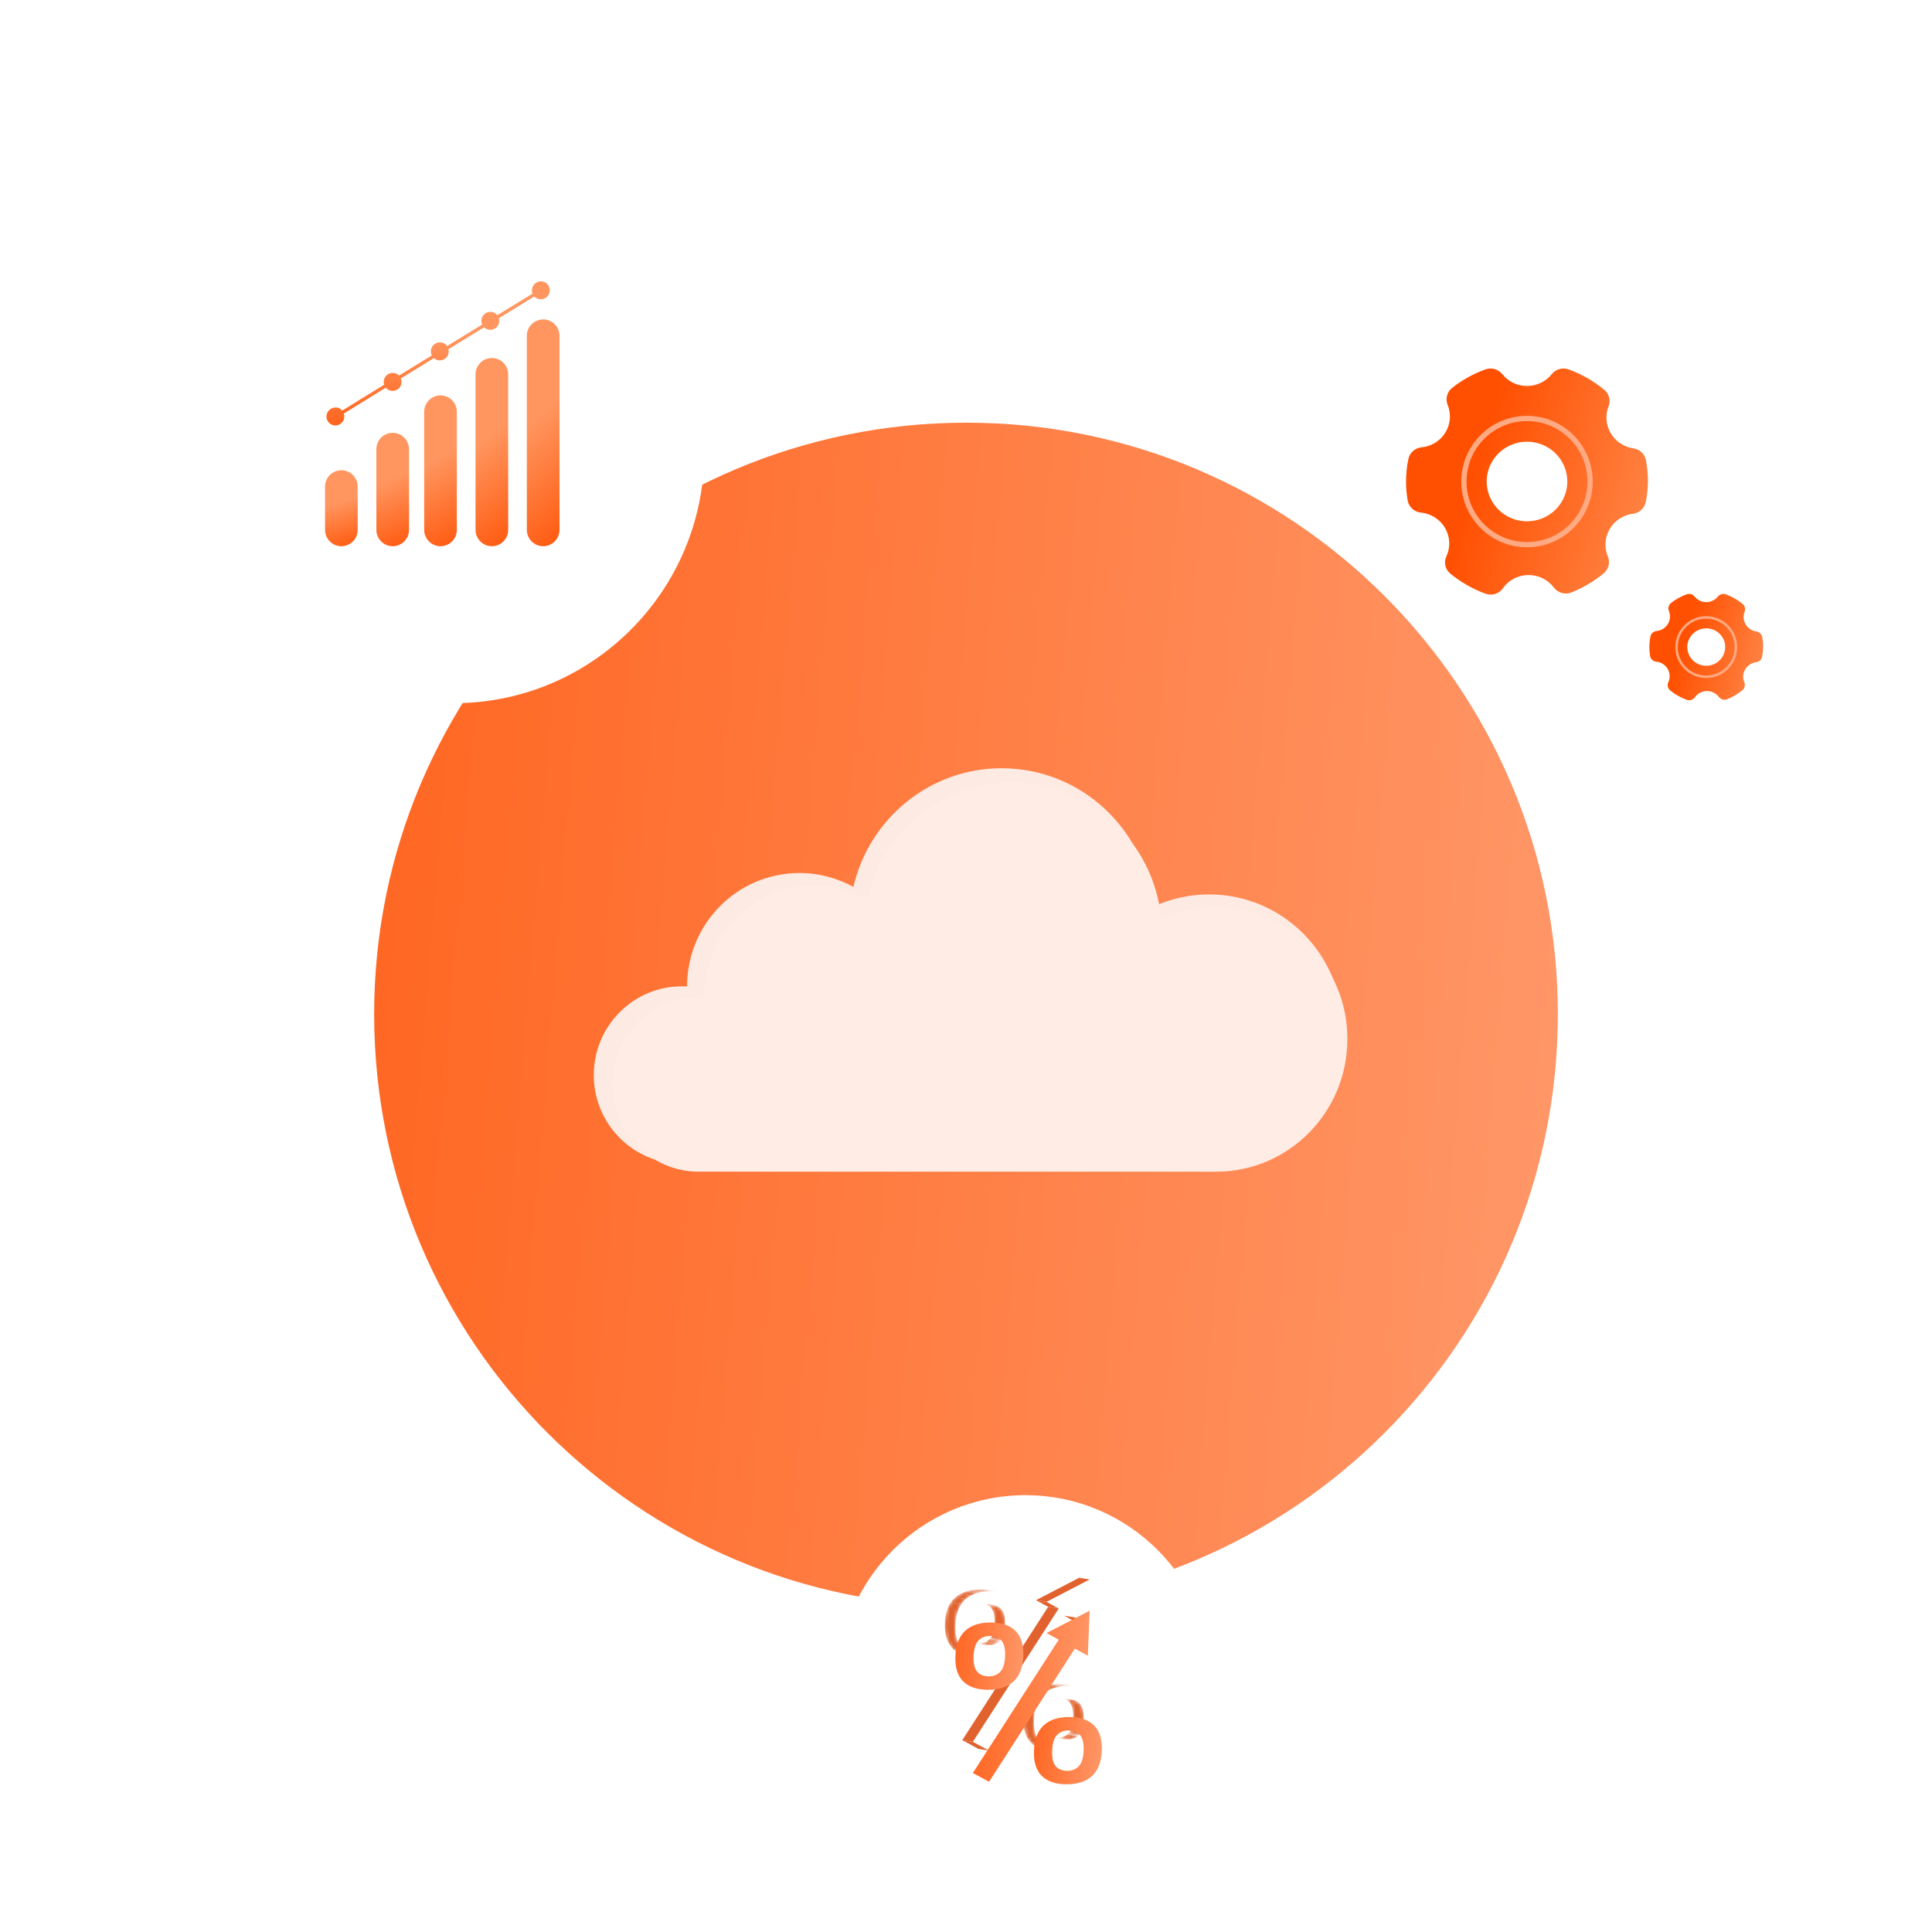 <svg width="540" height="540" viewBox="0 0 540 540" fill="none" xmlns="http://www.w3.org/2000/svg">
<g filter="url(#filter0_d_7002_1792)">
<path fill-rule="evenodd" clip-rule="evenodd" d="M270.123 83C373.38 83 457 166.634 457 269.877C457 373.119 373.363 457 270.123 457C166.867 457 83 373.119 83 269.877C83 166.617 166.883 83 270.123 83Z" fill="white"/>
</g>
<g filter="url(#filter1_d_7002_1792)">
<path fill-rule="evenodd" clip-rule="evenodd" d="M270.123 104.583C361.351 104.583 435.425 178.643 435.425 269.877C435.425 361.357 361.368 435.417 270.123 435.417C178.648 435.417 104.574 361.357 104.574 269.877C104.591 178.643 178.648 104.583 270.123 104.583Z" fill="url(#paint0_linear_7002_1792)"/>
</g>
<path d="M337.939 249.988C332.366 249.988 327.031 251.243 322.288 253.454C320.213 231.701 302.073 214.729 279.961 214.729C259.805 214.729 242.909 228.892 238.522 247.897C234.076 245.446 228.919 244.012 223.465 244.012C206.095 244.012 192.045 258.175 192.045 275.686H190.563C176.987 275.686 165.961 286.801 165.961 300.486C165.961 314.172 176.987 325.287 190.563 325.287H337.939C358.569 325.287 375.286 308.435 375.286 287.638C375.286 266.841 358.569 249.988 337.939 249.988Z" fill="#FDEBE3"/>
<g filter="url(#filter2_d_7002_1792)">
<path d="M339.914 251.188C334.403 251.188 329.247 252.387 324.566 254.606C322.551 233.203 304.714 216.477 283.025 216.477C263.233 216.477 246.699 230.386 242.373 249.09C237.988 246.692 232.951 245.313 227.618 245.313C210.61 245.313 196.803 259.282 196.803 276.488H195.322C181.988 276.488 171.203 287.399 171.203 300.887C171.203 314.376 181.988 325.287 195.322 325.287H339.914C360.181 325.287 376.595 308.681 376.595 288.178C376.595 267.675 360.181 251.188 339.914 251.188Z" fill="#FFEDE5"/>
</g>
<g filter="url(#filter3_d_7002_1792)">
<path d="M126.847 190C165.422 190 196.763 158.66 196.847 120C196.932 81.34 165.73 50 127.155 50C88.58 50 57.24 81.34 57.155 120C57.07 158.66 88.272 190 126.847 190Z" fill="white"/>
</g>
<path d="M90.85 136.004C90.85 133.477 92.893 131.429 95.414 131.429C97.934 131.429 99.978 133.477 99.978 136.004V148.093C99.978 150.619 97.934 152.667 95.414 152.667C92.893 152.667 90.85 150.619 90.85 148.093V136.004Z" fill="url(#paint1_linear_7002_1792)"/>
<path d="M105.195 125.548C105.195 123.022 107.239 120.974 109.759 120.974C112.28 120.974 114.324 123.022 114.324 125.548V148.093C114.324 150.619 112.28 152.667 109.759 152.667C107.239 152.667 105.195 150.619 105.195 148.093V125.548Z" fill="url(#paint2_linear_7002_1792)"/>
<path d="M118.561 115.093C118.561 112.567 120.604 110.519 123.125 110.519C125.645 110.519 127.689 112.567 127.689 115.093V148.093C127.689 150.619 125.645 152.667 123.125 152.667C120.604 152.667 118.561 150.619 118.561 148.093V115.093Z" fill="url(#paint3_linear_7002_1792)"/>
<path d="M132.91 104.637C132.91 102.111 134.954 100.063 137.474 100.063C139.995 100.063 142.039 102.111 142.039 104.637V148.093C142.039 150.619 139.995 152.667 137.474 152.667C134.954 152.667 132.91 150.619 132.91 148.093V104.637Z" fill="url(#paint4_linear_7002_1792)"/>
<path d="M147.254 93.855C147.254 91.329 149.297 89.281 151.818 89.281C154.339 89.281 156.382 91.329 156.382 93.855V148.093C156.382 150.619 154.339 152.667 151.818 152.667C149.297 152.667 147.254 150.619 147.254 148.093V93.855Z" fill="url(#paint5_linear_7002_1792)"/>
<path d="M151.17 83.656C152.507 83.656 153.666 82.579 153.666 81.143C153.666 79.706 152.596 78.629 151.17 78.629C149.832 78.629 148.673 79.706 148.673 81.143C148.673 81.466 148.735 81.779 148.848 82.068L148.794 82.101C147.23 83.06 144.994 84.431 142.31 86.076L139.019 88.094C138.571 87.518 137.868 87.161 137.048 87.161C135.71 87.161 134.551 88.239 134.551 89.675C134.551 90.036 134.628 90.385 134.769 90.701C131.672 92.601 128.341 94.644 124.965 96.717C124.521 96.088 123.788 95.694 122.926 95.694C121.589 95.694 120.429 96.771 120.429 98.208C120.429 98.609 120.525 98.995 120.696 99.338C117.568 101.259 114.468 103.163 111.544 104.961C111.097 104.502 110.467 104.226 109.745 104.226C108.408 104.226 107.249 105.304 107.249 106.74C107.249 107.012 107.293 107.277 107.374 107.526C105.763 108.517 104.241 109.455 102.837 110.32C100.131 111.988 97.867 113.387 96.268 114.38C96.05 114.515 95.845 114.643 95.653 114.763C95.188 114.195 94.492 113.848 93.74 113.899C92.403 113.899 91.244 115.065 91.244 116.41C91.244 117.755 92.314 118.921 93.74 118.921C95.078 118.921 96.237 117.845 96.237 116.41C96.237 116.125 96.191 115.85 96.107 115.594C96.311 115.467 96.529 115.331 96.762 115.187C98.36 114.195 100.623 112.796 103.329 111.128C104.722 110.269 106.233 109.339 107.831 108.356C108.281 108.899 108.959 109.254 109.745 109.254C111.083 109.254 112.242 108.177 112.242 106.74C112.242 106.387 112.177 106.055 112.058 105.756C115.001 103.946 118.123 102.028 121.272 100.094C121.706 100.482 122.279 100.722 122.926 100.722C124.263 100.722 125.422 99.644 125.422 98.208C125.422 97.993 125.398 97.786 125.353 97.589C128.782 95.484 132.166 93.408 135.308 91.481C135.75 91.915 136.357 92.189 137.048 92.189C138.385 92.189 139.544 91.112 139.544 89.675C139.544 89.418 139.51 89.173 139.445 88.943L142.799 86.886C145.483 85.24 147.719 83.87 149.284 82.911L149.353 82.869C149.8 83.349 150.438 83.656 151.17 83.656Z" fill="url(#paint6_linear_7002_1792)"/>
<g filter="url(#filter4_d_7002_1792)">
<path d="M286.385 518C315.317 518 338.822 494.495 338.885 465.5C338.949 436.505 315.547 413 286.615 413C257.684 413 234.179 436.505 234.115 465.5C234.052 494.495 257.454 518 286.385 518Z" fill="white"/>
</g>
<mask id="mask0_7002_1792" style="mask-type:luminance" maskUnits="userSpaceOnUse" x="294" y="484" width="8" height="3">
<path d="M297.406 486.175L294.451 485.71C294.719 485.751 295 485.773 295.294 485.775C296.649 485.779 297.74 485.354 298.563 484.501L301.517 484.966C300.694 485.818 299.603 486.244 298.249 486.239C297.955 486.237 297.674 486.216 297.406 486.175Z" fill="white"/>
</mask>
<g mask="url(#mask0_7002_1792)">
<path d="M297.406 486.175L294.451 485.71C294.488 485.717 294.526 485.721 294.563 485.728L297.518 486.192C297.481 486.185 297.443 486.179 297.406 486.175Z" fill="#7F0922"/>
<path d="M297.517 486.19L294.562 485.725C294.795 485.756 295.039 485.773 295.293 485.773C295.495 485.773 295.691 485.764 295.882 485.747L298.837 486.211C298.646 486.229 298.45 486.239 298.248 486.237C297.996 486.237 297.752 486.22 297.517 486.19Z" fill="#E1632D"/>
<path d="M298.836 486.211L295.881 485.747C296.485 485.689 297.029 485.536 297.514 485.285L300.469 485.749C299.984 486 299.439 486.153 298.836 486.211Z" fill="#E1632D"/>
<path d="M300.47 485.749L297.516 485.285C297.801 485.138 298.064 484.959 298.308 484.745L301.263 485.21C301.019 485.421 300.756 485.602 300.47 485.749Z" fill="#E1632D"/>
<path d="M301.263 485.21L298.309 484.745C298.396 484.668 298.482 484.588 298.565 484.501L301.52 484.966C301.437 485.05 301.353 485.132 301.263 485.21Z" fill="#E1632D"/>
</g>
<mask id="mask1_7002_1792" style="mask-type:luminance" maskUnits="userSpaceOnUse" x="296" y="474" width="7" height="11">
<path d="M296.6 474.553L299.554 475.017C300.511 475.166 301.284 475.579 301.875 476.25C302.632 477.109 302.966 478.562 302.882 480.611C302.799 482.658 302.344 484.111 301.519 484.966L298.564 484.501C299.392 483.646 299.844 482.194 299.928 480.147C300.011 478.098 299.677 476.643 298.92 475.786C298.329 475.115 297.557 474.702 296.6 474.553Z" fill="white"/>
</mask>
<g mask="url(#mask1_7002_1792)">
<path d="M301.519 484.966L298.564 484.501C298.694 484.367 298.813 484.221 298.924 484.059L301.879 484.523C301.767 484.683 301.649 484.832 301.519 484.966Z" fill="#E1632D"/>
<path d="M301.879 484.521L298.924 484.057C299.524 483.178 299.857 481.874 299.928 480.145C300.011 478.096 299.677 476.641 298.92 475.784C298.332 475.112 297.557 474.7 296.6 474.551L299.554 475.015C300.511 475.164 301.284 475.577 301.875 476.248C302.632 477.107 302.966 478.56 302.882 480.609C302.812 482.338 302.478 483.642 301.879 484.521Z" fill="#E1632D"/>
</g>
<path d="M304.05 454.061L301.095 453.599L297.469 451.604L300.426 452.069L304.05 454.061Z" fill="#E0632F"/>
<mask id="mask2_7002_1792" style="mask-type:luminance" maskUnits="userSpaceOnUse" x="286" y="470" width="16" height="20">
<path d="M295.836 489.829L292.881 489.365C290.905 489.057 289.34 488.32 288.185 487.159C286.625 485.585 285.907 483.232 286.036 480.097C286.164 476.963 287.072 474.614 288.761 473.053C290.451 471.492 292.83 470.717 295.899 470.728C296.703 470.73 297.453 470.786 298.154 470.896L301.108 471.36C300.408 471.25 299.657 471.194 298.854 471.192C295.785 471.181 293.403 471.956 291.715 473.517C290.025 475.078 289.118 477.427 288.991 480.561C288.864 483.696 289.579 486.049 291.14 487.623C292.295 488.785 293.86 489.521 295.836 489.829Z" fill="white"/>
</mask>
<g mask="url(#mask2_7002_1792)">
<path d="M295.836 489.829L292.881 489.365C290.905 489.057 289.34 488.32 288.185 487.159C286.625 485.585 285.907 483.232 286.036 480.097C286.133 477.705 286.686 475.771 287.691 474.294L290.646 474.758C289.639 476.235 289.088 478.169 288.991 480.561C288.864 483.696 289.579 486.049 291.14 487.623C292.295 488.785 293.86 489.521 295.836 489.829Z" fill="#E1632D"/>
<path d="M290.648 474.758L287.693 474.294C288.005 473.837 288.363 473.422 288.762 473.053C288.813 473.005 288.866 472.96 288.918 472.913L291.873 473.377C291.82 473.422 291.77 473.469 291.717 473.517C291.315 473.886 290.96 474.301 290.648 474.758Z" fill="#E1632D"/>
<path d="M291.871 473.377L288.916 472.913C289.386 472.502 289.906 472.148 290.477 471.855L293.431 472.319C292.861 472.612 292.34 472.966 291.871 473.377Z" fill="#E1632D"/>
<path d="M293.435 472.319L290.48 471.855C291.576 471.289 292.858 470.937 294.326 470.797L297.281 471.261C295.813 471.399 294.528 471.753 293.435 472.319Z" fill="#E1632D"/>
<path d="M297.279 471.261L294.324 470.797C294.829 470.749 295.354 470.726 295.903 470.728C296.596 470.73 297.253 470.773 297.869 470.855L300.824 471.319C300.207 471.237 299.551 471.194 298.857 471.192C298.311 471.19 297.784 471.211 297.279 471.261Z" fill="#E1632D"/>
<path d="M300.826 471.317L297.871 470.853C297.968 470.866 298.062 470.879 298.159 470.894L301.113 471.358C301.017 471.345 300.922 471.33 300.826 471.317Z" fill="#E1632D"/>
</g>
<g filter="url(#filter5_d_7002_1792)">
<path d="M305.812 473.567C307.373 475.14 308.09 477.494 307.963 480.628C307.836 483.763 306.925 486.112 305.237 487.673C303.546 489.234 301.167 490.009 298.098 489.998C295.029 489.987 292.711 489.195 291.15 487.621C289.589 486.047 288.872 483.694 289.001 480.559C289.128 477.425 290.037 475.076 291.725 473.515C293.416 471.954 295.795 471.179 298.864 471.19C301.935 471.203 304.251 471.993 305.812 473.567ZM301.52 484.966C302.348 484.111 302.8 482.658 302.883 480.611C302.967 478.562 302.633 477.107 301.876 476.25C301.123 475.391 300.067 474.957 298.71 474.953C297.356 474.948 296.267 475.374 295.442 476.226C294.616 477.079 294.162 478.53 294.079 480.579C293.995 482.625 294.331 484.08 295.086 484.942C295.844 485.801 296.897 486.233 298.252 486.237C299.606 486.244 300.697 485.818 301.52 484.966Z" fill="url(#paint7_linear_7002_1792)"/>
</g>
<path d="M292.515 447.721L289.561 447.256L301.605 441L304.56 441.464L292.515 447.721Z" fill="#E1622E"/>
<path d="M295.911 449.586L292.954 449.122L289.561 447.256L292.515 447.721L295.911 449.586Z" fill="#E0632F"/>
<path d="M276.449 489.296L273.494 488.832L268.961 486.384L271.916 486.848L276.449 489.296Z" fill="#E0632F"/>
<g filter="url(#filter6_d_7002_1792)">
<path d="M304.565 441.464L304.051 454.061L300.427 452.069L276.449 489.296L271.916 486.848L295.916 449.586L292.52 447.721L304.565 441.464Z" fill="url(#paint8_linear_7002_1792)"/>
</g>
<path d="M271.916 486.848L268.961 486.384L292.959 449.122L295.916 449.586L271.916 486.848Z" fill="#E1622E"/>
<mask id="mask3_7002_1792" style="mask-type:luminance" maskUnits="userSpaceOnUse" x="272" y="458" width="8" height="2">
<path d="M275.447 459.758L272.492 459.294C272.76 459.335 273.041 459.357 273.337 459.359C274.692 459.363 275.783 458.938 276.606 458.085L279.561 458.55C278.735 459.402 277.644 459.828 276.292 459.823C275.996 459.821 275.715 459.8 275.447 459.758Z" fill="white"/>
</mask>
<g mask="url(#mask3_7002_1792)">
<path d="M275.447 459.758L272.492 459.294C272.53 459.301 272.567 459.305 272.604 459.312L275.559 459.776C275.522 459.769 275.484 459.763 275.447 459.758Z" fill="#7F0922"/>
<path d="M275.558 459.774L272.604 459.309C272.836 459.34 273.082 459.357 273.337 459.357C273.539 459.357 273.734 459.348 273.923 459.331L276.878 459.795C276.689 459.812 276.493 459.823 276.291 459.821C276.037 459.821 275.793 459.806 275.558 459.774Z" fill="#E4622B"/>
<path d="M276.877 459.795L273.922 459.331C274.526 459.273 275.07 459.117 275.555 458.867L278.51 459.331C278.025 459.584 277.48 459.737 276.877 459.795Z" fill="#E4622B"/>
<path d="M278.511 459.333L275.557 458.869C275.842 458.722 276.108 458.541 276.351 458.327L279.306 458.791C279.062 459.005 278.799 459.184 278.511 459.333Z" fill="#E4622B"/>
<path d="M279.308 458.791L276.354 458.327C276.441 458.252 276.525 458.17 276.608 458.085L279.563 458.55C279.479 458.634 279.396 458.714 279.308 458.791Z" fill="#E4622B"/>
</g>
<mask id="mask4_7002_1792" style="mask-type:luminance" maskUnits="userSpaceOnUse" x="274" y="448" width="7" height="11">
<path d="M274.65 448.139L277.605 448.604C278.56 448.753 279.335 449.163 279.923 449.834C280.678 450.693 281.014 452.148 280.931 454.195C280.847 456.244 280.393 457.695 279.568 458.55L276.613 458.085C277.438 457.23 277.893 455.78 277.976 453.731C278.06 451.684 277.724 450.229 276.968 449.37C276.378 448.699 275.605 448.288 274.65 448.139Z" fill="white"/>
</mask>
<g mask="url(#mask4_7002_1792)">
<path d="M279.568 458.55L276.613 458.085C276.743 457.952 276.861 457.805 276.971 457.643L279.926 458.107C279.816 458.269 279.698 458.416 279.568 458.55Z" fill="#E4622B"/>
<path d="M279.927 458.107L276.973 457.643C277.572 456.764 277.908 455.46 277.978 453.731C278.061 451.684 277.726 450.229 276.97 449.37C276.38 448.699 275.607 448.288 274.652 448.139L277.607 448.604C278.562 448.753 279.337 449.163 279.925 449.834C280.68 450.693 281.016 452.148 280.933 454.195C280.86 455.924 280.527 457.228 279.927 458.107Z" fill="#E4622B"/>
</g>
<mask id="mask5_7002_1792" style="mask-type:luminance" maskUnits="userSpaceOnUse" x="264" y="444" width="16" height="20">
<path d="M273.891 463.416L270.936 462.951C268.958 462.641 267.393 461.904 266.24 460.743C264.677 459.171 263.96 456.816 264.089 453.681C264.216 450.547 265.127 448.198 266.815 446.637C268.506 445.076 270.885 444.301 273.954 444.312C274.755 444.314 275.506 444.37 276.206 444.48L279.161 444.944C278.463 444.834 277.712 444.778 276.909 444.776C273.838 444.765 271.458 445.54 269.77 447.101C268.08 448.662 267.171 451.013 267.044 454.145C266.916 457.28 267.634 459.635 269.195 461.207C270.35 462.369 271.915 463.107 273.891 463.416Z" fill="white"/>
</mask>
<g mask="url(#mask5_7002_1792)">
<path d="M273.891 463.416L270.936 462.951C268.958 462.641 267.393 461.904 266.24 460.743C264.677 459.171 263.96 456.816 264.089 453.681C264.186 451.289 264.739 449.355 265.746 447.88L268.701 448.344C267.694 449.821 267.14 451.756 267.044 454.145C266.916 457.28 267.634 459.635 269.195 461.207C270.35 462.369 271.915 463.107 273.891 463.416Z" fill="#E1622D"/>
<path d="M268.701 448.342L265.746 447.88C266.058 447.423 266.416 447.008 266.815 446.637C266.866 446.589 266.916 446.544 266.969 446.499L269.924 446.963C269.871 447.008 269.82 447.054 269.77 447.101C269.37 447.47 269.013 447.885 268.701 448.342Z" fill="#E1622D"/>
<path d="M269.923 446.963L266.969 446.499C267.439 446.089 267.959 445.734 268.532 445.439L271.486 445.903C270.916 446.199 270.393 446.551 269.923 446.963Z" fill="#E1622D"/>
<path d="M271.488 445.903L268.533 445.439C269.629 444.873 270.911 444.519 272.379 444.381L275.334 444.845C273.865 444.983 272.583 445.337 271.488 445.903Z" fill="#E1622D"/>
<path d="M275.334 444.845L272.379 444.381C272.882 444.333 273.408 444.31 273.955 444.312C274.649 444.314 275.303 444.357 275.92 444.439L278.874 444.903C278.258 444.821 277.603 444.778 276.91 444.776C276.363 444.774 275.839 444.795 275.334 444.845Z" fill="#E1622D"/>
<path d="M278.877 444.901L275.922 444.437C276.018 444.45 276.113 444.463 276.207 444.478L279.162 444.942C279.068 444.929 278.973 444.914 278.877 444.901Z" fill="#7F0922"/>
</g>
<g filter="url(#filter7_d_7002_1792)">
<path d="M283.859 447.151C285.42 448.725 286.137 451.08 286.008 454.212C285.881 457.347 284.972 459.696 283.284 461.257C281.593 462.818 279.214 463.595 276.143 463.584C273.072 463.573 270.756 462.781 269.195 461.207C267.634 459.635 266.916 457.28 267.044 454.145C267.171 451.011 268.082 448.662 269.77 447.101C271.46 445.54 273.84 444.765 276.909 444.776C279.982 444.787 282.296 445.579 283.859 447.151ZM279.565 458.55C280.39 457.695 280.845 456.244 280.928 454.195C281.012 452.148 280.676 450.693 279.921 449.834C279.165 448.975 278.11 448.543 276.755 448.539C275.401 448.535 274.31 448.958 273.487 449.813C272.661 450.668 272.207 452.118 272.123 454.165C272.04 456.214 272.376 457.669 273.131 458.528C273.886 459.387 274.94 459.819 276.296 459.823C277.651 459.828 278.742 459.402 279.565 458.55Z" fill="url(#paint9_linear_7002_1792)"/>
</g>
<path d="M456.571 125.327C455.256 125.139 454.001 124.66 452.9 123.926C451.798 123.192 450.879 122.222 450.21 121.089C449.54 119.956 449.139 118.688 449.034 117.38C448.93 116.073 449.126 114.759 449.608 113.536C449.914 112.737 449.959 111.863 449.737 111.037C449.515 110.211 449.036 109.475 448.368 108.931C445.421 106.487 442.066 104.568 438.453 103.258C437.63 102.956 436.732 102.918 435.887 103.15C435.041 103.382 434.291 103.871 433.743 104.548C432.919 105.588 431.866 106.43 430.663 107.009C429.461 107.587 428.14 107.888 426.802 107.888C425.465 107.888 424.144 107.587 422.942 107.009C421.739 106.43 420.686 105.588 419.862 104.548C419.314 103.871 418.564 103.382 417.718 103.15C416.873 102.918 415.975 102.956 415.152 103.258C411.816 104.467 408.697 106.194 405.913 108.375C405.211 108.923 404.705 109.679 404.47 110.532C404.235 111.384 404.282 112.289 404.606 113.113C405.126 114.368 405.34 115.726 405.233 117.078C405.125 118.43 404.698 119.738 403.986 120.897C403.274 122.056 402.297 123.035 401.132 123.754C399.968 124.473 398.649 124.913 397.282 125.038C396.394 125.132 395.56 125.504 394.903 126.101C394.245 126.698 393.8 127.487 393.631 128.353C393.211 130.403 393 132.49 393 134.582C392.997 136.334 393.14 138.082 393.428 139.81C393.572 140.704 394.009 141.526 394.673 142.149C395.337 142.772 396.19 143.162 397.101 143.259C398.499 143.388 399.845 143.846 401.026 144.595C402.208 145.343 403.19 146.36 403.892 147.56C404.594 148.761 404.994 150.109 405.059 151.494C405.125 152.878 404.853 154.258 404.268 155.517C403.884 156.336 403.789 157.258 403.997 158.137C404.206 159.016 404.705 159.801 405.417 160.367C408.347 162.766 411.669 164.655 415.242 165.951C415.699 166.107 416.178 166.19 416.662 166.196C417.325 166.194 417.978 166.036 418.566 165.734C419.154 165.432 419.66 164.996 420.042 164.461C420.845 163.305 421.922 162.361 423.178 161.71C424.435 161.058 425.834 160.72 427.253 160.723C428.628 160.725 429.984 161.043 431.213 161.654C432.441 162.264 433.508 163.149 434.329 164.238C434.875 164.963 435.649 165.489 436.529 165.734C437.409 165.98 438.347 165.931 439.197 165.595C442.464 164.297 445.505 162.503 448.211 160.278C448.89 159.723 449.374 158.97 449.593 158.126C449.812 157.283 449.754 156.393 449.428 155.584C448.898 154.345 448.666 153.002 448.753 151.659C448.839 150.317 449.239 149.013 449.923 147.851C450.608 146.688 451.556 145.698 452.694 144.959C453.832 144.22 455.128 143.752 456.481 143.592C457.358 143.473 458.174 143.08 458.81 142.472C459.446 141.864 459.869 141.072 460.019 140.211C460.381 138.355 460.577 136.472 460.605 134.582C460.605 132.589 460.417 130.6 460.042 128.642C459.889 127.8 459.472 127.026 458.849 126.431C458.226 125.836 457.429 125.449 456.571 125.327ZM438.07 134.582C438.07 136.782 437.409 138.933 436.171 140.762C434.933 142.591 433.173 144.017 431.114 144.859C429.056 145.701 426.79 145.921 424.604 145.492C422.419 145.063 420.411 144.004 418.835 142.448C417.259 140.892 416.186 138.91 415.752 136.752C415.317 134.594 415.54 132.358 416.393 130.325C417.246 128.293 418.69 126.555 420.543 125.333C422.396 124.111 424.574 123.458 426.802 123.458C429.791 123.458 432.657 124.63 434.77 126.716C436.883 128.803 438.07 131.632 438.07 134.582Z" fill="url(#paint10_linear_7002_1792)"/>
<circle cx="426.801" cy="134.598" r="17.636" stroke="#FFAA83" stroke-width="1.47"/>
<path d="M490.907 176.504C490.288 176.415 489.698 176.19 489.18 175.845C488.662 175.499 488.229 175.043 487.914 174.51C487.599 173.977 487.41 173.381 487.361 172.765C487.312 172.15 487.405 171.532 487.631 170.957C487.775 170.581 487.796 170.17 487.692 169.781C487.587 169.392 487.362 169.046 487.048 168.79C485.661 167.641 484.083 166.737 482.383 166.121C481.996 165.979 481.574 165.962 481.176 166.071C480.778 166.18 480.425 166.41 480.168 166.728C479.78 167.218 479.284 167.614 478.719 167.886C478.153 168.158 477.532 168.3 476.902 168.3C476.273 168.3 475.652 168.158 475.086 167.886C474.52 167.614 474.025 167.218 473.637 166.728C473.379 166.41 473.027 166.18 472.629 166.071C472.231 165.962 471.808 165.979 471.421 166.121C469.852 166.69 468.385 167.503 467.075 168.528C466.745 168.787 466.507 169.142 466.396 169.543C466.285 169.944 466.308 170.37 466.46 170.758C466.704 171.348 466.806 171.987 466.755 172.623C466.704 173.259 466.503 173.874 466.168 174.42C465.833 174.965 465.374 175.425 464.826 175.764C464.278 176.102 463.658 176.309 463.014 176.368C462.597 176.412 462.204 176.587 461.895 176.868C461.586 177.149 461.376 177.52 461.297 177.927C461.099 178.892 461 179.874 461 180.858C460.999 181.682 461.066 182.504 461.201 183.317C461.269 183.738 461.475 184.124 461.787 184.418C462.099 184.711 462.501 184.894 462.93 184.94C463.587 185.001 464.22 185.216 464.776 185.568C465.332 185.92 465.794 186.399 466.124 186.963C466.454 187.528 466.643 188.162 466.673 188.814C466.704 189.465 466.576 190.114 466.301 190.707C466.12 191.092 466.076 191.526 466.174 191.939C466.272 192.353 466.507 192.722 466.841 192.988C468.22 194.117 469.783 195.005 471.464 195.615C471.679 195.689 471.904 195.728 472.132 195.73C472.443 195.73 472.751 195.655 473.027 195.513C473.304 195.371 473.542 195.166 473.722 194.914C474.1 194.371 474.606 193.926 475.197 193.62C475.789 193.313 476.447 193.154 477.114 193.156C477.761 193.156 478.399 193.306 478.977 193.594C479.555 193.881 480.057 194.297 480.443 194.809C480.7 195.15 481.064 195.398 481.478 195.513C481.892 195.629 482.334 195.606 482.733 195.448C484.27 194.837 485.701 193.993 486.974 192.946C487.294 192.685 487.521 192.331 487.624 191.934C487.727 191.537 487.7 191.119 487.546 190.738C487.297 190.155 487.188 189.523 487.229 188.892C487.269 188.26 487.458 187.647 487.78 187.1C488.101 186.553 488.548 186.087 489.083 185.739C489.618 185.392 490.228 185.172 490.865 185.097C491.277 185.04 491.661 184.856 491.96 184.57C492.259 184.284 492.459 183.911 492.529 183.506C492.699 182.633 492.791 181.747 492.805 180.858C492.805 179.92 492.716 178.985 492.54 178.063C492.468 177.667 492.272 177.303 491.979 177.023C491.686 176.743 491.311 176.561 490.907 176.504ZM482.203 180.858C482.203 181.893 481.892 182.905 481.31 183.765C480.727 184.626 479.899 185.296 478.931 185.693C477.962 186.089 476.896 186.192 475.868 185.99C474.84 185.788 473.895 185.29 473.154 184.558C472.413 183.826 471.908 182.894 471.703 181.879C471.499 180.864 471.604 179.811 472.005 178.855C472.406 177.899 473.086 177.082 473.957 176.507C474.829 175.932 475.854 175.625 476.902 175.625C478.308 175.625 479.656 176.176 480.651 177.157C481.645 178.139 482.203 179.47 482.203 180.858Z" fill="url(#paint11_linear_7002_1792)"/>
<circle cx="476.9" cy="180.865" r="8.297" stroke="#FFAA83" stroke-width="0.691"/>
<defs>
<filter id="filter0_d_7002_1792" x="72.813" y="78.925" width="394.373" height="394.373" filterUnits="userSpaceOnUse" color-interpolation-filters="sRGB">
<feFlood flood-opacity="0" result="BackgroundImageFix"/>
<feColorMatrix in="SourceAlpha" type="matrix" values="0 0 0 0 0 0 0 0 0 0 0 0 0 0 0 0 0 0 127 0" result="hardAlpha"/>
<feMorphology radius="2.037" operator="erode" in="SourceAlpha" result="effect1_dropShadow_7002_1792"/>
<feOffset dy="6.112"/>
<feGaussianBlur stdDeviation="6.112"/>
<feComposite in2="hardAlpha" operator="out"/>
<feColorMatrix type="matrix" values="0 0 0 0 0.346 0 0 0 0 0.32 0 0 0 0 0.505 0 0 0 0.08 0"/>
<feBlend mode="normal" in2="BackgroundImageFix" result="effect1_dropShadow_7002_1792"/>
<feBlend mode="normal" in="SourceGraphic" in2="effect1_dropShadow_7002_1792" result="shape"/>
</filter>
<filter id="filter1_d_7002_1792" x="60.507" y="74.075" width="418.985" height="418.968" filterUnits="userSpaceOnUse" color-interpolation-filters="sRGB">
<feFlood flood-opacity="0" result="BackgroundImageFix"/>
<feColorMatrix in="SourceAlpha" type="matrix" values="0 0 0 0 0 0 0 0 0 0 0 0 0 0 0 0 0 0 127 0" result="hardAlpha"/>
<feMorphology radius="3.39" operator="erode" in="SourceAlpha" result="effect1_dropShadow_7002_1792"/>
<feOffset dy="13.559"/>
<feGaussianBlur stdDeviation="23.728"/>
<feComposite in2="hardAlpha" operator="out"/>
<feColorMatrix type="matrix" values="0 0 0 0 0.345 0 0 0 0 0.322 0 0 0 0 0.506 0 0 0 0.16 0"/>
<feBlend mode="normal" in2="BackgroundImageFix" result="effect1_dropShadow_7002_1792"/>
<feBlend mode="normal" in="SourceGraphic" in2="effect1_dropShadow_7002_1792" result="shape"/>
</filter>
<filter id="filter2_d_7002_1792" x="167.531" y="215.008" width="212.738" height="116.155" filterUnits="userSpaceOnUse" color-interpolation-filters="sRGB">
<feFlood flood-opacity="0" result="BackgroundImageFix"/>
<feColorMatrix in="SourceAlpha" type="matrix" values="0 0 0 0 0 0 0 0 0 0 0 0 0 0 0 0 0 0 127 0" result="hardAlpha"/>
<feMorphology radius="0.735" operator="erode" in="SourceAlpha" result="effect1_dropShadow_7002_1792"/>
<feOffset dy="2.204"/>
<feGaussianBlur stdDeviation="2.204"/>
<feComposite in2="hardAlpha" operator="out"/>
<feColorMatrix type="matrix" values="0 0 0 0 0.346 0 0 0 0 0.32 0 0 0 0 0.505 0 0 0 0.08 0"/>
<feBlend mode="normal" in2="BackgroundImageFix" result="effect1_dropShadow_7002_1792"/>
<feBlend mode="normal" in="SourceGraphic" in2="effect1_dropShadow_7002_1792" result="shape"/>
</filter>
<filter id="filter3_d_7002_1792" x="46.25" y="45.639" width="161.501" height="161.808" filterUnits="userSpaceOnUse" color-interpolation-filters="sRGB">
<feFlood flood-opacity="0" result="BackgroundImageFix"/>
<feColorMatrix in="SourceAlpha" type="matrix" values="0 0 0 0 0 0 0 0 0 0 0 0 0 0 0 0 0 0 127 0" result="hardAlpha"/>
<feMorphology radius="2.181" operator="erode" in="SourceAlpha" result="effect1_dropShadow_7002_1792"/>
<feOffset dy="6.542"/>
<feGaussianBlur stdDeviation="6.542"/>
<feComposite in2="hardAlpha" operator="out"/>
<feColorMatrix type="matrix" values="0 0 0 0 0.346 0 0 0 0 0.32 0 0 0 0 0.505 0 0 0 0.08 0"/>
<feBlend mode="normal" in2="BackgroundImageFix" result="effect1_dropShadow_7002_1792"/>
<feBlend mode="normal" in="SourceGraphic" in2="effect1_dropShadow_7002_1792" result="shape"/>
</filter>
<filter id="filter4_d_7002_1792" x="225.937" y="409.729" width="121.125" height="121.356" filterUnits="userSpaceOnUse" color-interpolation-filters="sRGB">
<feFlood flood-opacity="0" result="BackgroundImageFix"/>
<feColorMatrix in="SourceAlpha" type="matrix" values="0 0 0 0 0 0 0 0 0 0 0 0 0 0 0 0 0 0 127 0" result="hardAlpha"/>
<feMorphology radius="1.636" operator="erode" in="SourceAlpha" result="effect1_dropShadow_7002_1792"/>
<feOffset dy="4.907"/>
<feGaussianBlur stdDeviation="4.907"/>
<feComposite in2="hardAlpha" operator="out"/>
<feColorMatrix type="matrix" values="0 0 0 0 0.346 0 0 0 0 0.32 0 0 0 0 0.505 0 0 0 0.08 0"/>
<feBlend mode="normal" in2="BackgroundImageFix" result="effect1_dropShadow_7002_1792"/>
<feBlend mode="normal" in="SourceGraphic" in2="effect1_dropShadow_7002_1792" result="shape"/>
</filter>
<filter id="filter5_d_7002_1792" x="260.652" y="451.573" width="75.659" height="75.477" filterUnits="userSpaceOnUse" color-interpolation-filters="sRGB">
<feFlood flood-opacity="0" result="BackgroundImageFix"/>
<feColorMatrix in="SourceAlpha" type="matrix" values="0 0 0 0 0 0 0 0 0 0 0 0 0 0 0 0 0 0 127 0" result="hardAlpha"/>
<feMorphology radius="2.18" operator="erode" in="SourceAlpha" result="effect1_dropShadow_7002_1792"/>
<feOffset dy="8.718"/>
<feGaussianBlur stdDeviation="15.257"/>
<feComposite in2="hardAlpha" operator="out"/>
<feColorMatrix type="matrix" values="0 0 0 0 0.345 0 0 0 0 0.322 0 0 0 0 0.506 0 0 0 0.16 0"/>
<feBlend mode="normal" in2="BackgroundImageFix" result="effect1_dropShadow_7002_1792"/>
<feBlend mode="normal" in="SourceGraphic" in2="effect1_dropShadow_7002_1792" result="shape"/>
</filter>
<filter id="filter6_d_7002_1792" x="243.582" y="421.848" width="89.317" height="104.501" filterUnits="userSpaceOnUse" color-interpolation-filters="sRGB">
<feFlood flood-opacity="0" result="BackgroundImageFix"/>
<feColorMatrix in="SourceAlpha" type="matrix" values="0 0 0 0 0 0 0 0 0 0 0 0 0 0 0 0 0 0 127 0" result="hardAlpha"/>
<feMorphology radius="2.18" operator="erode" in="SourceAlpha" result="effect1_dropShadow_7002_1792"/>
<feOffset dy="8.718"/>
<feGaussianBlur stdDeviation="15.257"/>
<feComposite in2="hardAlpha" operator="out"/>
<feColorMatrix type="matrix" values="0 0 0 0 0.345 0 0 0 0 0.322 0 0 0 0 0.506 0 0 0 0.16 0"/>
<feBlend mode="normal" in2="BackgroundImageFix" result="effect1_dropShadow_7002_1792"/>
<feBlend mode="normal" in="SourceGraphic" in2="effect1_dropShadow_7002_1792" result="shape"/>
</filter>
<filter id="filter7_d_7002_1792" x="238.695" y="425.16" width="75.663" height="75.477" filterUnits="userSpaceOnUse" color-interpolation-filters="sRGB">
<feFlood flood-opacity="0" result="BackgroundImageFix"/>
<feColorMatrix in="SourceAlpha" type="matrix" values="0 0 0 0 0 0 0 0 0 0 0 0 0 0 0 0 0 0 127 0" result="hardAlpha"/>
<feMorphology radius="2.18" operator="erode" in="SourceAlpha" result="effect1_dropShadow_7002_1792"/>
<feOffset dy="8.718"/>
<feGaussianBlur stdDeviation="15.257"/>
<feComposite in2="hardAlpha" operator="out"/>
<feColorMatrix type="matrix" values="0 0 0 0 0.345 0 0 0 0 0.322 0 0 0 0 0.506 0 0 0 0.16 0"/>
<feBlend mode="normal" in2="BackgroundImageFix" result="effect1_dropShadow_7002_1792"/>
<feBlend mode="normal" in="SourceGraphic" in2="effect1_dropShadow_7002_1792" result="shape"/>
</filter>
<linearGradient id="paint0_linear_7002_1792" x1="104.574" y1="228.304" x2="456.762" y2="257.278" gradientUnits="userSpaceOnUse">
<stop stop-color="#FF6723"/>
<stop offset="1" stop-color="#FF996B"/>
</linearGradient>
<linearGradient id="paint1_linear_7002_1792" x1="95.414" y1="156.308" x2="90.835" y2="141.354" gradientUnits="userSpaceOnUse">
<stop stop-color="#FF4F00"/>
<stop offset="1" stop-color="#FF9660"/>
</linearGradient>
<linearGradient id="paint2_linear_7002_1792" x1="109.759" y1="158.1" x2="100.534" y2="137.908" gradientUnits="userSpaceOnUse">
<stop stop-color="#FF4F00"/>
<stop offset="1" stop-color="#FF9660"/>
</linearGradient>
<linearGradient id="paint3_linear_7002_1792" x1="123.125" y1="159.892" x2="108.72" y2="136.187" gradientUnits="userSpaceOnUse">
<stop stop-color="#FF4F00"/>
<stop offset="1" stop-color="#FF9660"/>
</linearGradient>
<linearGradient id="paint4_linear_7002_1792" x1="137.474" y1="161.685" x2="117.97" y2="135.966" gradientUnits="userSpaceOnUse">
<stop stop-color="#FF4F00"/>
<stop offset="1" stop-color="#FF9660"/>
</linearGradient>
<linearGradient id="paint5_linear_7002_1792" x1="151.818" y1="163.533" x2="127.51" y2="136.932" gradientUnits="userSpaceOnUse">
<stop stop-color="#FF4F00"/>
<stop offset="1" stop-color="#FF9660"/>
</linearGradient>
<linearGradient id="paint6_linear_7002_1792" x1="122.455" y1="125.829" x2="119.838" y2="95.022" gradientUnits="userSpaceOnUse">
<stop stop-color="#FF4F00"/>
<stop offset="1" stop-color="#FF9660"/>
</linearGradient>
<linearGradient id="paint7_linear_7002_1792" x1="288.986" y1="478.223" x2="309.2" y2="479.902" gradientUnits="userSpaceOnUse">
<stop stop-color="#FF6723"/>
<stop offset="1" stop-color="#FF996B"/>
</linearGradient>
<linearGradient id="paint8_linear_7002_1792" x1="271.916" y1="459.352" x2="306.796" y2="461.31" gradientUnits="userSpaceOnUse">
<stop stop-color="#FF6723"/>
<stop offset="1" stop-color="#FF996B"/>
</linearGradient>
<linearGradient id="paint9_linear_7002_1792" x1="267.029" y1="451.81" x2="287.245" y2="453.489" gradientUnits="userSpaceOnUse">
<stop stop-color="#FF6723"/>
<stop offset="1" stop-color="#FF996B"/>
</linearGradient>
<linearGradient id="paint10_linear_7002_1792" x1="412.748" y1="127.637" x2="465.462" y2="142.752" gradientUnits="userSpaceOnUse">
<stop stop-color="#FF4F00"/>
<stop offset="1" stop-color="#FF8749"/>
</linearGradient>
<linearGradient id="paint11_linear_7002_1792" x1="470.29" y1="177.59" x2="495.089" y2="184.701" gradientUnits="userSpaceOnUse">
<stop stop-color="#FF4F00"/>
<stop offset="1" stop-color="#FF8749"/>
</linearGradient>
</defs>
</svg>
